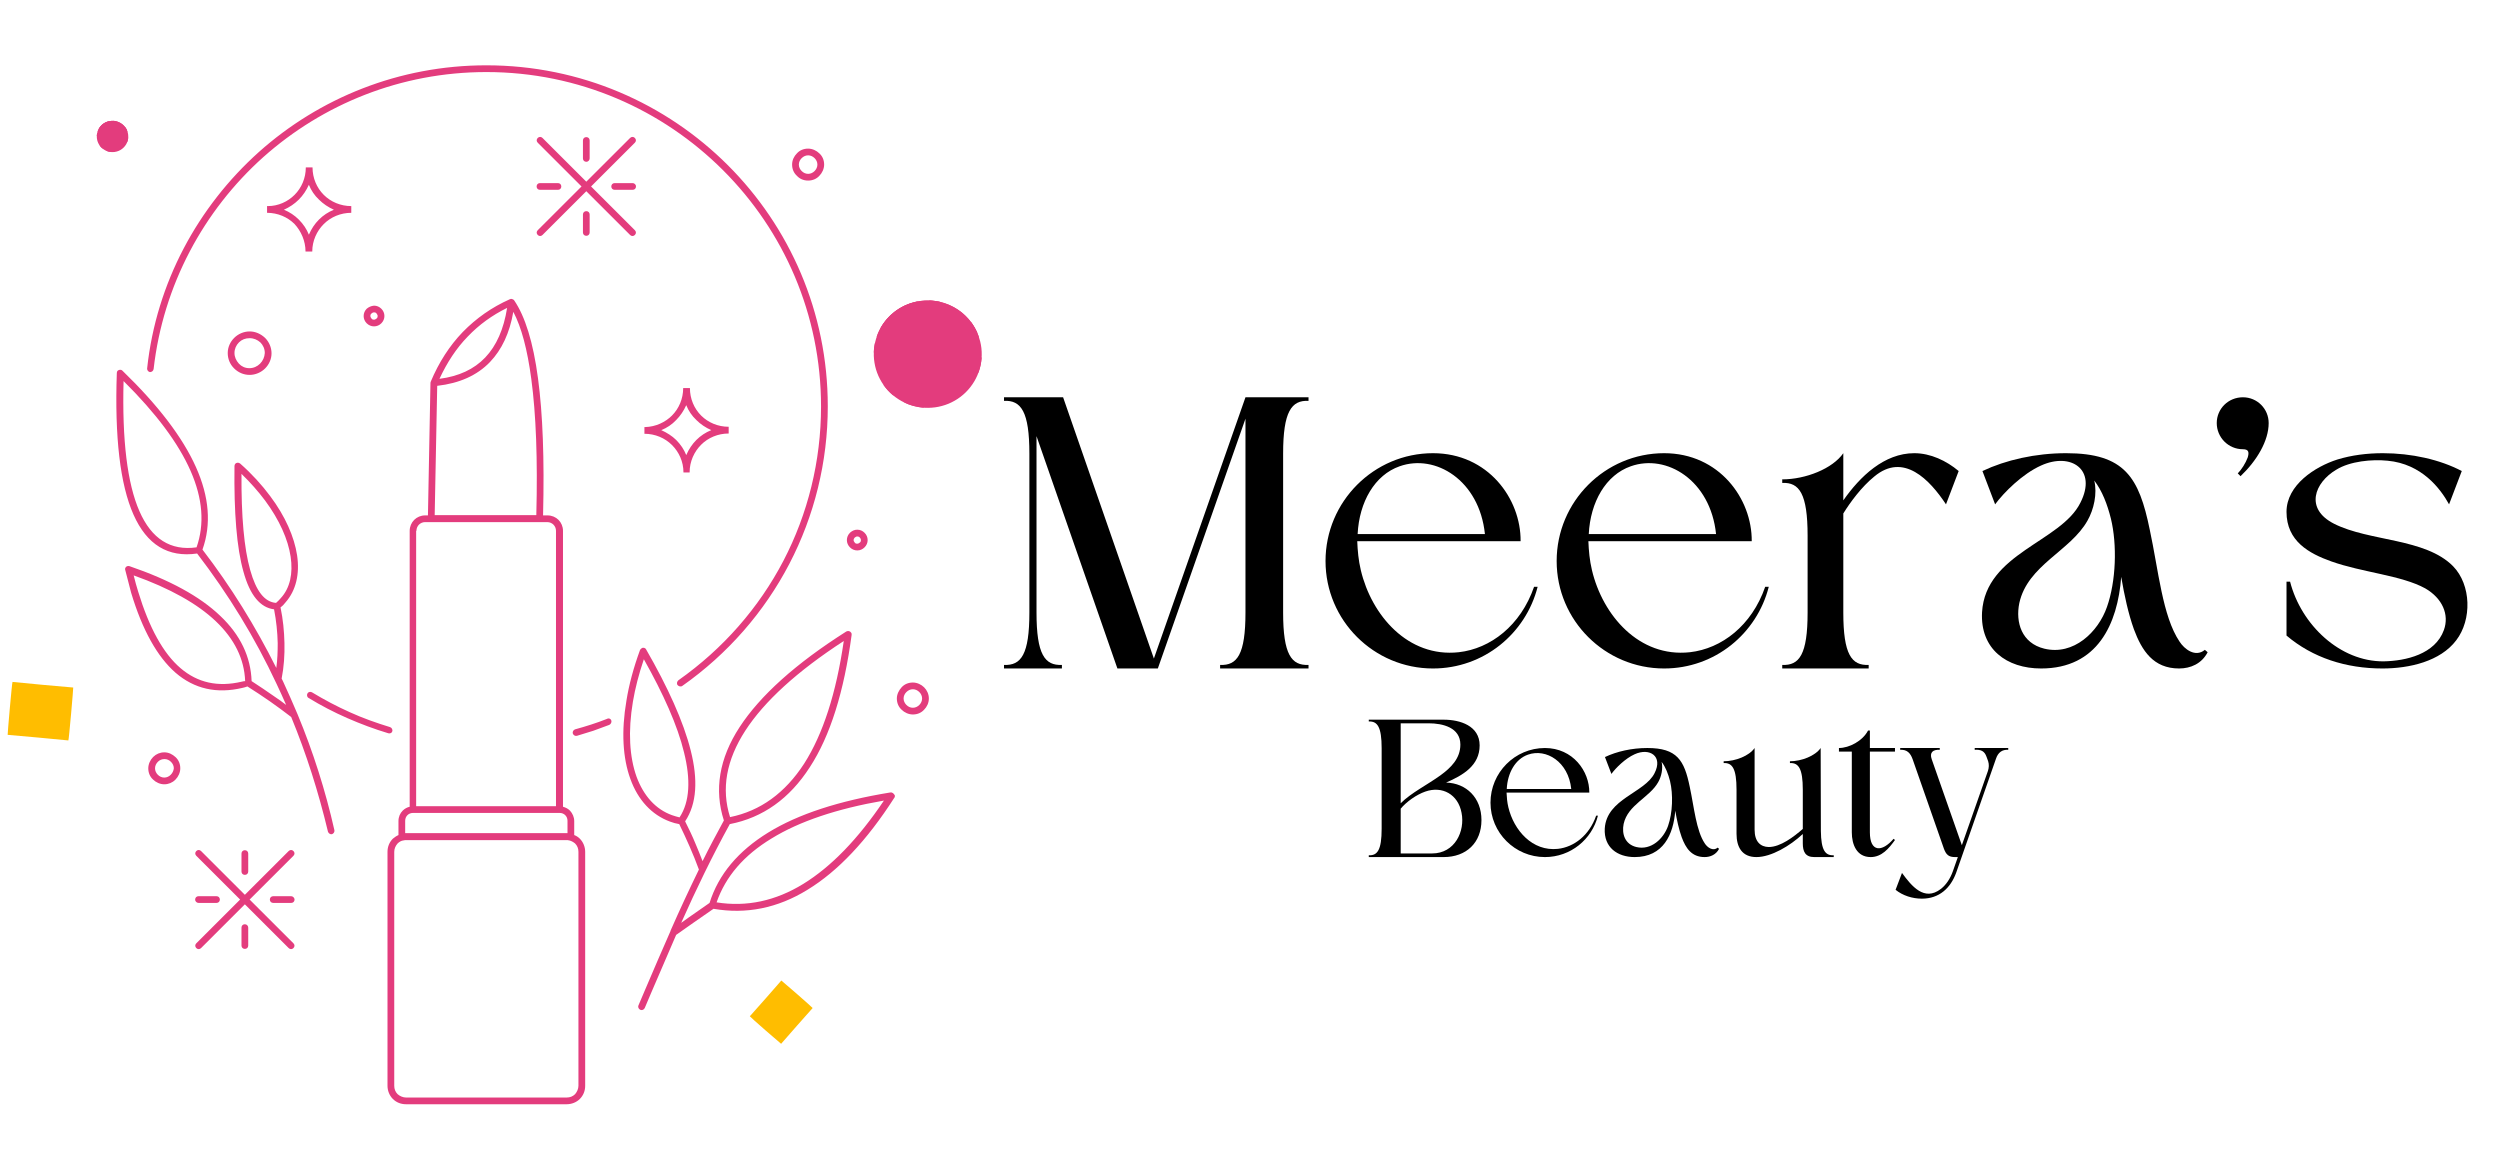 <svg xmlns="http://www.w3.org/2000/svg" xmlns:xlink="http://www.w3.org/1999/xlink" width="500" zoomAndPan="magnify" viewBox="0 0 375 176.25" height="235" preserveAspectRatio="xMidYMid meet" version="1.0"><defs><g/><clipPath id="fa7eedc490"><path d="M 17 9.676 L 139.328 9.676 L 139.328 165.762 L 17 165.762 Z M 17 9.676 " clip-rule="nonzero"/></clipPath><clipPath id="c35749cbfc"><path d="M 0.793 95.379 L 16.477 95.379 L 16.477 114.047 L 0.793 114.047 Z M 0.793 95.379 " clip-rule="nonzero"/></clipPath><clipPath id="f30f54ad40"><path d="M 8 95.379 L 16.477 95.379 L 16.477 114.047 L 8 114.047 Z M 8 95.379 " clip-rule="nonzero"/></clipPath><clipPath id="95dc713e53"><path d="M 0.793 95.379 L 16.477 95.379 L 16.477 114.047 L 0.793 114.047 Z M 0.793 95.379 " clip-rule="nonzero"/></clipPath><clipPath id="212c8fad2f"><path d="M 107 139 L 127 139 L 127 159 L 107 159 Z M 107 139 " clip-rule="nonzero"/></clipPath><clipPath id="355aacccda"><path d="M 107.418 149.809 L 114.902 139.551 L 126.367 147.91 L 118.883 158.168 Z M 107.418 149.809 " clip-rule="nonzero"/></clipPath><clipPath id="4bf7e6c1c4"><path d="M 59.418 131 L 89.344 89.969 L 157.523 139.695 L 127.598 180.727 Z M 59.418 131 " clip-rule="nonzero"/></clipPath><clipPath id="42082f010f"><path d="M 107 139 L 127 139 L 127 155 L 107 155 Z M 107 139 " clip-rule="nonzero"/></clipPath><clipPath id="5df30024ec"><path d="M 107.418 149.809 L 114.902 139.551 L 126.367 147.91 L 118.883 158.168 Z M 107.418 149.809 " clip-rule="nonzero"/></clipPath><clipPath id="8c3390ae01"><path d="M 59.418 131 L 89.344 89.969 L 157.523 139.695 L 127.598 180.727 Z M 59.418 131 " clip-rule="nonzero"/></clipPath><clipPath id="637e3d101f"><path d="M 107 139 L 127 139 L 127 157 L 107 157 Z M 107 139 " clip-rule="nonzero"/></clipPath><clipPath id="4f1419cd66"><path d="M 107.418 149.809 L 114.902 139.551 L 126.367 147.91 L 118.883 158.168 Z M 107.418 149.809 " clip-rule="nonzero"/></clipPath><clipPath id="1b9a578e0a"><path d="M 59.418 131 L 89.344 89.969 L 157.523 139.695 L 127.598 180.727 Z M 59.418 131 " clip-rule="nonzero"/></clipPath><clipPath id="ed24bb6208"><path d="M 14.25 18 L 19.477 18 L 19.477 23 L 14.25 23 Z M 14.25 18 " clip-rule="nonzero"/></clipPath><clipPath id="7aeda6430f"><path d="M 14.25 18 L 19.477 18 L 19.477 22 L 14.25 22 Z M 14.25 18 " clip-rule="nonzero"/></clipPath><clipPath id="75c9e49981"><path d="M 14.25 18 L 19.477 18 L 19.477 23 L 14.25 23 Z M 14.25 18 " clip-rule="nonzero"/></clipPath></defs><g clip-path="url(#fa7eedc490)"><path fill="#e33c7d" d="M 86.133 125.258 L 86.133 123.156 C 86.133 122.566 85.883 122.02 85.504 121.602 C 85.207 121.305 84.871 121.137 84.449 121.012 L 84.449 79.621 C 84.449 78.992 84.195 78.402 83.777 77.98 C 83.355 77.562 82.766 77.309 82.133 77.309 L 81.461 77.309 C 81.461 77.266 81.461 77.266 81.461 77.223 C 81.668 68.895 81.418 62.082 80.699 56.738 C 79.984 51.355 78.762 47.445 77.121 45.047 C 77.121 45.004 77.078 45.004 77.035 44.961 C 76.996 44.961 76.996 44.922 76.953 44.922 C 76.91 44.922 76.91 44.879 76.867 44.879 C 76.828 44.879 76.828 44.836 76.785 44.836 C 76.785 44.836 76.742 44.836 76.742 44.836 C 76.742 44.836 76.699 44.836 76.699 44.836 C 76.656 44.836 76.617 44.836 76.617 44.836 C 76.574 44.836 76.574 44.836 76.531 44.879 C 76.531 44.879 76.488 44.879 76.488 44.879 C 73.75 46.098 71.434 47.738 69.414 49.801 C 67.434 51.859 65.832 54.344 64.613 57.246 C 64.613 57.285 64.613 57.328 64.57 57.371 C 64.57 57.371 64.57 57.414 64.57 57.414 L 64.191 77.309 L 63.77 77.309 C 63.137 77.309 62.547 77.562 62.129 77.98 C 61.707 78.402 61.453 78.992 61.453 79.621 L 61.453 121.012 C 61.074 121.094 60.695 121.305 60.398 121.602 C 60.02 121.977 59.77 122.523 59.77 123.156 L 59.77 125.258 C 59.473 125.387 59.18 125.594 58.926 125.805 C 58.422 126.312 58.125 126.984 58.125 127.781 L 58.125 162.863 C 58.125 163.621 58.422 164.336 58.926 164.84 C 59.43 165.344 60.105 165.637 60.906 165.637 L 84.996 165.637 C 85.754 165.637 86.473 165.344 86.977 164.84 C 87.48 164.336 87.777 163.66 87.777 162.863 L 87.777 127.781 C 87.777 127.027 87.48 126.312 86.977 125.805 C 86.723 125.555 86.473 125.387 86.133 125.258 Z M 70.172 50.473 C 71.855 48.707 73.836 47.277 76.066 46.184 C 75.562 49.379 74.469 51.859 72.781 53.629 C 71.098 55.395 68.824 56.445 65.918 56.824 C 67.055 54.383 68.445 52.238 70.172 50.473 Z M 65.582 57.875 C 68.906 57.496 71.562 56.32 73.5 54.301 C 75.27 52.449 76.445 49.969 76.996 46.77 C 78.215 49.086 79.102 52.406 79.691 56.824 C 80.406 62.125 80.66 68.895 80.449 77.184 C 80.449 77.223 80.449 77.266 80.449 77.266 L 65.203 77.266 Z M 62.465 79.621 C 62.465 79.242 62.633 78.906 62.844 78.695 C 63.098 78.445 63.434 78.316 63.77 78.316 L 82.09 78.316 C 82.469 78.316 82.809 78.484 83.016 78.695 C 83.27 78.949 83.398 79.285 83.398 79.621 L 83.398 120.926 L 62.422 120.926 L 62.422 79.621 Z M 60.777 123.113 C 60.777 122.777 60.906 122.484 61.117 122.273 C 61.328 122.062 61.621 121.938 61.957 121.938 L 83.945 121.938 C 84.281 121.938 84.574 122.062 84.785 122.273 C 84.996 122.484 85.125 122.777 85.125 123.113 L 85.125 124.965 L 60.777 124.965 Z M 86.766 162.863 C 86.766 163.324 86.555 163.789 86.262 164.125 C 85.922 164.461 85.504 164.629 84.996 164.629 L 60.906 164.629 C 60.441 164.629 59.98 164.418 59.641 164.125 C 59.305 163.789 59.137 163.367 59.137 162.863 L 59.137 127.781 C 59.137 127.277 59.348 126.855 59.641 126.52 C 59.895 126.27 60.191 126.102 60.527 126.059 C 60.527 126.059 60.57 126.059 60.57 126.059 C 60.695 126.016 60.777 126.016 60.906 126.016 L 84.996 126.016 C 85.125 126.016 85.207 126.016 85.336 126.059 C 85.336 126.059 85.375 126.059 85.375 126.059 C 85.715 126.141 86.008 126.312 86.262 126.52 C 86.598 126.855 86.766 127.277 86.766 127.781 Z M 133.559 118.867 C 125.852 120.129 119.746 122.105 115.238 124.879 C 110.73 127.656 107.781 131.148 106.434 135.438 L 103.359 137.582 L 102.18 138.426 C 104.414 133.418 106.812 128.457 109.469 123.617 C 114.438 122.652 118.438 119.789 121.473 115.078 C 124.547 110.367 126.609 103.723 127.746 95.227 C 127.746 95.102 127.746 94.973 127.664 94.891 C 127.492 94.637 127.199 94.598 126.945 94.723 C 119.324 99.559 114.016 104.355 110.941 109.066 C 107.867 113.777 107.109 118.488 108.582 123.07 C 107.488 125.09 106.395 127.109 105.383 129.172 C 105.047 128.289 104.707 127.445 104.328 126.562 C 103.867 125.426 103.316 124.293 102.77 123.199 C 104.539 120.547 104.707 116.93 103.613 112.598 C 102.52 108.223 100.16 103.051 96.918 97.414 C 96.789 97.16 96.453 97.078 96.242 97.246 C 96.117 97.328 96.031 97.414 95.988 97.539 C 95.02 100.191 94.348 102.715 93.969 105.07 C 93.168 109.738 93.422 113.734 94.559 116.848 C 95.695 120 97.758 122.23 100.496 123.238 C 100.961 123.41 101.383 123.535 101.887 123.617 C 102.434 124.711 102.938 125.848 103.445 126.984 C 103.949 128.121 104.414 129.297 104.836 130.434 C 103.359 133.461 101.93 136.531 100.582 139.602 C 100.582 139.602 100.582 139.602 100.582 139.645 C 99.273 142.629 97.969 145.617 96.707 148.602 L 95.777 150.789 C 95.652 151.043 95.777 151.336 96.031 151.465 C 96.285 151.59 96.578 151.465 96.707 151.211 L 97.633 149.023 C 98.895 146.078 100.16 143.137 101.422 140.234 L 103.992 138.426 L 107.023 136.32 C 111.91 137.164 116.629 136.238 121.133 133.461 C 125.684 130.684 130.02 126.102 134.148 119.664 C 134.234 119.582 134.234 119.453 134.234 119.328 C 134.062 118.992 133.812 118.824 133.559 118.867 Z M 100.793 122.273 C 98.348 121.391 96.539 119.371 95.484 116.512 C 94.43 113.566 94.18 109.738 94.938 105.238 C 95.273 103.262 95.82 101.117 96.578 98.887 C 99.484 104.059 101.633 108.812 102.602 112.852 C 103.613 116.891 103.488 120.254 101.93 122.609 C 101.551 122.523 101.172 122.398 100.793 122.273 Z M 111.785 109.613 C 114.648 105.195 119.574 100.695 126.566 96.152 C 125.43 103.977 123.449 110.117 120.629 114.535 C 117.766 118.949 114.059 121.641 109.508 122.566 C 108.16 118.32 108.961 113.988 111.785 109.613 Z M 120.504 132.578 C 116.332 135.145 111.996 136.07 107.488 135.355 C 108.836 131.484 111.574 128.289 115.742 125.766 C 119.914 123.199 125.555 121.305 132.59 120.086 C 128.715 125.848 124.672 130.012 120.504 132.578 Z M 44.648 107.172 C 44.648 107.129 44.648 107.129 44.648 107.172 C 43.934 105.488 43.215 103.848 42.457 102.211 C 42.375 102.082 42.332 101.914 42.246 101.789 C 42.586 100.062 42.711 98.254 42.668 96.445 C 42.625 94.68 42.457 92.914 42.078 91.105 C 42.375 90.895 42.625 90.641 42.836 90.348 C 44.395 88.582 44.984 86.098 44.562 83.281 C 44.145 80.547 42.797 77.434 40.52 74.406 C 39.301 72.766 37.781 71.082 36.016 69.527 C 35.805 69.359 35.465 69.359 35.297 69.57 C 35.215 69.652 35.172 69.777 35.172 69.906 C 35.086 76.93 35.508 82.188 36.52 85.762 C 37.488 89.297 39.047 91.148 41.109 91.398 C 41.445 93.125 41.617 94.805 41.656 96.488 C 41.656 97.75 41.617 98.969 41.445 100.191 C 38.332 93.965 34.668 88.035 30.371 82.441 C 33.066 74.867 29.066 65.953 18.367 55.605 C 18.156 55.395 17.859 55.438 17.652 55.605 C 17.566 55.688 17.523 55.816 17.523 55.941 C 16.852 75.246 20.852 84.289 29.57 83.027 C 34.246 89.129 38.246 95.648 41.488 102.586 C 41.996 103.641 42.457 104.691 42.922 105.742 C 42.332 105.281 41.742 104.859 41.109 104.438 C 40.016 103.68 38.922 102.926 37.742 102.168 C 37.613 98.508 36.055 95.227 33.023 92.367 C 29.992 89.465 25.441 86.984 19.418 84.922 C 19.168 84.836 18.871 84.965 18.789 85.215 C 18.746 85.301 18.746 85.426 18.789 85.512 C 19.082 86.688 19.379 87.824 19.672 88.918 C 21.355 94.512 23.59 98.508 26.328 100.906 C 29.148 103.344 32.52 104.102 36.395 103.176 C 36.645 103.133 36.855 103.051 37.109 102.965 C 38.246 103.68 39.383 104.438 40.477 105.195 C 41.574 105.953 42.625 106.75 43.68 107.551 C 45.953 113.062 47.766 118.781 49.195 124.754 C 49.281 125.008 49.535 125.176 49.785 125.133 C 50.039 125.047 50.207 124.797 50.164 124.543 C 48.816 118.57 46.965 112.766 44.648 107.172 Z M 41.406 90.434 C 39.68 90.305 38.414 88.664 37.531 85.512 C 36.605 82.23 36.184 77.434 36.223 71.082 C 37.574 72.387 38.75 73.734 39.762 75.078 C 41.91 77.98 43.215 80.926 43.594 83.492 C 43.973 86.016 43.512 88.203 42.121 89.715 C 41.91 89.969 41.656 90.223 41.406 90.434 Z M 18.535 57.16 C 28.305 66.836 31.93 75.121 29.484 82.102 C 21.695 83.195 18.07 74.867 18.535 57.16 Z M 36.266 102.25 C 32.688 103.094 29.652 102.418 27.086 100.23 C 24.473 98.004 22.367 94.133 20.727 88.75 C 20.473 87.949 20.262 87.152 20.051 86.309 C 25.484 88.246 29.613 90.559 32.391 93.207 C 35.172 95.859 36.645 98.844 36.773 102.168 C 36.605 102.168 36.434 102.211 36.266 102.25 Z M 94.516 35.246 L 87.945 28.684 L 81.375 35.246 C 81.164 35.457 80.871 35.457 80.66 35.246 C 80.449 35.035 80.449 34.742 80.66 34.531 L 87.23 27.969 L 80.66 21.406 C 80.449 21.199 80.449 20.902 80.66 20.691 C 80.871 20.484 81.164 20.484 81.375 20.691 L 87.945 27.254 L 94.516 20.691 C 94.727 20.484 95.02 20.484 95.23 20.691 C 95.441 20.902 95.441 21.199 95.23 21.406 L 88.66 27.969 L 95.23 34.531 C 95.441 34.742 95.441 35.035 95.23 35.246 C 95.02 35.457 94.727 35.457 94.516 35.246 Z M 87.945 24.27 C 87.652 24.27 87.441 24.059 87.441 23.762 L 87.441 21.07 C 87.441 20.777 87.652 20.566 87.945 20.566 C 88.238 20.566 88.449 20.777 88.449 21.07 L 88.449 23.762 C 88.449 24.016 88.238 24.27 87.945 24.27 Z M 87.945 31.672 C 88.238 31.672 88.449 31.883 88.449 32.176 L 88.449 34.867 C 88.449 35.164 88.238 35.371 87.945 35.371 C 87.652 35.371 87.441 35.164 87.441 34.867 L 87.441 32.176 C 87.441 31.883 87.652 31.672 87.945 31.672 Z M 95.398 27.969 C 95.398 28.266 95.191 28.473 94.895 28.473 L 92.199 28.473 C 91.906 28.473 91.695 28.266 91.695 27.969 C 91.695 27.676 91.906 27.465 92.199 27.465 L 94.895 27.465 C 95.148 27.465 95.398 27.676 95.398 27.969 Z M 80.996 28.473 C 80.699 28.473 80.492 28.266 80.492 27.969 C 80.492 27.676 80.699 27.465 80.996 27.465 L 83.691 27.465 C 83.984 27.465 84.195 27.676 84.195 27.969 C 84.195 28.266 83.984 28.473 83.691 28.473 Z M 44.016 141.496 C 44.227 141.707 44.227 142 44.016 142.211 C 43.805 142.422 43.512 142.422 43.301 142.211 L 36.73 135.648 L 30.16 142.211 C 29.949 142.422 29.652 142.422 29.445 142.211 C 29.234 142 29.234 141.707 29.445 141.496 L 36.016 134.934 L 29.445 128.371 C 29.234 128.16 29.234 127.867 29.445 127.656 C 29.652 127.445 29.949 127.445 30.16 127.656 L 36.73 134.219 L 43.301 127.656 C 43.512 127.445 43.805 127.445 44.016 127.656 C 44.227 127.867 44.227 128.16 44.016 128.371 L 37.445 134.934 Z M 36.73 131.23 C 36.434 131.23 36.223 131.023 36.223 130.727 L 36.223 128.035 C 36.223 127.742 36.434 127.531 36.73 127.531 C 37.023 127.531 37.234 127.742 37.234 128.035 L 37.234 130.727 C 37.234 131.023 37.023 131.23 36.73 131.23 Z M 37.234 139.141 L 37.234 141.832 C 37.234 142.125 37.023 142.336 36.73 142.336 C 36.434 142.336 36.223 142.125 36.223 141.832 L 36.223 139.141 C 36.223 138.844 36.434 138.637 36.73 138.637 C 37.023 138.637 37.234 138.887 37.234 139.141 Z M 44.184 134.934 C 44.184 135.227 43.973 135.438 43.68 135.438 L 40.984 135.438 C 40.688 135.438 40.477 135.227 40.477 134.934 C 40.477 134.641 40.688 134.43 40.984 134.43 L 43.68 134.43 C 43.934 134.43 44.184 134.68 44.184 134.934 Z M 29.273 134.934 C 29.273 134.641 29.484 134.43 29.781 134.43 L 32.477 134.43 C 32.77 134.43 32.98 134.641 32.98 134.934 C 32.98 135.227 32.77 135.438 32.477 135.438 L 29.781 135.438 C 29.527 135.438 29.273 135.227 29.273 134.934 Z M 128.59 82.566 C 129.012 82.566 129.391 82.398 129.684 82.102 C 129.98 81.809 130.148 81.43 130.148 81.012 C 130.148 80.59 129.98 80.211 129.684 79.918 C 129.391 79.621 129.012 79.453 128.59 79.453 C 128.168 79.453 127.832 79.621 127.535 79.875 L 127.492 79.918 C 127.199 80.211 127.031 80.59 127.031 81.012 C 127.031 81.43 127.199 81.809 127.492 82.102 C 127.789 82.398 128.168 82.566 128.59 82.566 Z M 128.211 80.633 C 128.336 80.547 128.461 80.465 128.59 80.465 C 128.715 80.465 128.883 80.504 128.969 80.633 C 129.051 80.715 129.137 80.84 129.137 81.012 C 129.137 81.18 129.094 81.305 128.969 81.387 C 128.84 81.473 128.758 81.555 128.59 81.555 C 128.422 81.555 128.293 81.516 128.211 81.387 C 128.125 81.262 128.043 81.18 128.043 81.012 C 128.043 80.84 128.125 80.758 128.211 80.633 Z M 55.008 46.309 C 54.715 46.602 54.547 46.98 54.547 47.402 C 54.547 47.824 54.715 48.203 55.008 48.496 C 55.305 48.789 55.684 48.957 56.105 48.957 C 56.523 48.957 56.906 48.789 57.199 48.496 C 57.492 48.203 57.664 47.824 57.664 47.402 C 57.664 46.98 57.492 46.602 57.199 46.309 C 56.906 46.016 56.523 45.848 56.105 45.848 C 55.684 45.887 55.305 46.055 55.008 46.309 Z M 56.652 47.402 C 56.652 47.527 56.609 47.695 56.484 47.781 C 56.355 47.863 56.273 47.949 56.105 47.949 C 55.938 47.949 55.809 47.906 55.727 47.781 C 55.641 47.656 55.559 47.57 55.559 47.402 C 55.559 47.234 55.598 47.109 55.727 47.023 C 55.809 46.941 55.938 46.855 56.105 46.855 C 56.273 46.855 56.398 46.898 56.484 47.023 C 56.566 47.148 56.652 47.277 56.652 47.402 Z M 37.445 49.715 C 36.562 49.715 35.719 50.094 35.129 50.684 C 34.539 51.273 34.16 52.07 34.16 52.953 C 34.16 53.836 34.496 54.637 35.086 55.227 L 35.129 55.27 C 35.719 55.855 36.52 56.234 37.445 56.234 C 38.332 56.234 39.172 55.855 39.762 55.27 C 40.352 54.68 40.73 53.879 40.73 52.996 C 40.73 52.113 40.352 51.273 39.762 50.684 C 39.129 50.094 38.332 49.715 37.445 49.715 Z M 39.004 54.555 C 38.582 54.973 38.035 55.227 37.402 55.227 C 36.773 55.227 36.223 54.973 35.844 54.555 L 35.805 54.512 C 35.426 54.09 35.172 53.543 35.172 52.953 C 35.172 52.324 35.426 51.777 35.844 51.355 C 36.266 50.934 36.812 50.727 37.445 50.727 C 38.078 50.727 38.625 50.977 39.047 51.355 C 39.469 51.777 39.719 52.324 39.719 52.953 C 39.68 53.586 39.426 54.133 39.004 54.555 Z M 103.445 70.832 C 103.445 69.234 104.117 67.762 105.172 66.707 C 106.223 65.656 107.699 65.027 109.301 65.027 L 109.301 64.016 C 107.699 64.016 106.223 63.387 105.172 62.336 C 104.117 61.281 103.488 59.809 103.488 58.211 L 102.477 58.211 C 102.477 59.809 101.844 61.281 100.793 62.336 C 99.781 63.344 98.348 64.016 96.789 64.059 L 96.664 64.059 L 96.664 65.066 C 98.266 65.066 99.738 65.699 100.793 66.75 C 101.844 67.801 102.52 69.234 102.52 70.871 L 103.445 70.871 Z M 99.191 64.52 C 100.031 64.184 100.793 63.68 101.422 63.008 C 102.055 62.375 102.559 61.621 102.938 60.777 C 103.277 61.621 103.781 62.375 104.457 63.008 C 105.086 63.637 105.844 64.145 106.688 64.52 C 105.844 64.859 105.086 65.363 104.457 65.992 C 103.824 66.625 103.316 67.383 102.938 68.266 C 102.602 67.422 102.098 66.668 101.422 65.992 C 100.832 65.406 100.031 64.898 99.191 64.52 Z M 45.828 37.727 L 46.84 37.727 C 46.84 36.129 47.512 34.656 48.566 33.605 C 49.617 32.555 51.094 31.922 52.691 31.922 L 52.691 30.914 C 51.094 30.914 49.617 30.281 48.566 29.23 C 47.512 28.18 46.879 26.707 46.879 25.109 L 45.871 25.109 C 45.871 26.707 45.238 28.18 44.184 29.23 C 43.176 30.242 41.742 30.914 40.184 30.914 L 40.059 30.914 L 40.059 31.922 C 41.656 31.922 43.133 32.555 44.184 33.605 C 45.152 34.656 45.828 36.129 45.828 37.727 Z M 44.816 29.945 C 45.449 29.316 45.953 28.559 46.332 27.719 C 46.668 28.559 47.176 29.316 47.848 29.945 C 48.48 30.578 49.238 31.082 50.082 31.461 C 49.238 31.797 48.48 32.301 47.848 32.934 C 47.219 33.562 46.711 34.32 46.332 35.203 C 45.996 34.363 45.492 33.605 44.816 32.934 C 44.184 32.301 43.426 31.797 42.586 31.461 C 43.426 31.082 44.184 30.578 44.816 29.945 Z M 138.613 103.094 C 138.191 102.672 137.559 102.379 136.93 102.379 C 136.254 102.379 135.664 102.629 135.242 103.094 C 134.824 103.555 134.527 104.145 134.527 104.773 C 134.527 105.449 134.781 106.035 135.242 106.457 C 135.664 106.879 136.297 107.172 136.93 107.172 C 137.602 107.172 138.191 106.922 138.613 106.457 C 139.035 106.035 139.328 105.449 139.328 104.773 C 139.328 104.102 139.035 103.512 138.613 103.094 Z M 137.898 105.742 C 137.645 105.996 137.309 106.164 136.93 106.164 C 136.551 106.164 136.211 105.996 135.961 105.742 C 135.707 105.488 135.539 105.152 135.539 104.773 C 135.539 104.395 135.707 104.059 135.961 103.809 C 136.211 103.555 136.551 103.387 136.93 103.387 C 137.309 103.387 137.645 103.555 137.898 103.809 C 138.148 104.059 138.316 104.395 138.316 104.773 C 138.316 105.152 138.148 105.488 137.898 105.742 Z M 24.641 112.852 C 24.012 112.852 23.422 113.102 23 113.523 L 22.957 113.566 C 22.535 113.988 22.242 114.617 22.242 115.25 C 22.242 115.922 22.492 116.512 22.957 116.93 C 23.379 117.352 24.012 117.645 24.641 117.645 C 25.273 117.645 25.863 117.395 26.285 116.973 L 26.328 116.93 C 26.746 116.512 27.043 115.879 27.043 115.25 C 27.043 114.574 26.789 113.988 26.328 113.566 C 25.863 113.145 25.316 112.852 24.641 112.852 Z M 25.609 116.215 C 25.359 116.469 25.02 116.637 24.641 116.637 C 24.262 116.637 23.926 116.469 23.672 116.215 C 23.422 115.965 23.254 115.625 23.254 115.25 C 23.254 114.871 23.422 114.535 23.672 114.281 L 23.715 114.238 C 23.969 113.988 24.305 113.859 24.684 113.859 C 25.062 113.859 25.398 114.027 25.652 114.281 C 25.906 114.535 26.074 114.871 26.074 115.25 C 26.031 115.625 25.863 115.965 25.609 116.215 Z M 121.219 27.086 C 121.891 27.086 122.48 26.832 122.902 26.371 C 123.324 25.949 123.621 25.32 123.621 24.688 C 123.621 24.016 123.367 23.426 122.902 23.008 C 122.48 22.586 121.852 22.293 121.219 22.293 C 120.543 22.293 119.953 22.543 119.535 23.008 C 119.113 23.426 118.816 24.016 118.816 24.688 C 118.816 25.363 119.07 25.949 119.535 26.371 C 119.953 26.832 120.543 27.086 121.219 27.086 Z M 120.25 23.723 C 120.504 23.469 120.84 23.301 121.219 23.301 C 121.598 23.301 121.934 23.469 122.188 23.723 C 122.441 23.973 122.609 24.309 122.609 24.688 C 122.609 25.066 122.441 25.402 122.188 25.656 C 121.934 25.91 121.598 26.078 121.219 26.078 C 120.84 26.078 120.504 25.91 120.25 25.656 C 119.996 25.402 119.828 25.066 119.828 24.688 C 119.828 24.309 119.996 23.973 120.25 23.723 Z M 91.695 108.055 C 91.777 108.309 91.652 108.602 91.398 108.73 C 90.598 109.023 89.797 109.316 89 109.613 C 88.199 109.863 87.398 110.117 86.555 110.367 C 86.301 110.453 86.008 110.285 85.922 110.031 C 85.84 109.781 86.008 109.484 86.262 109.402 C 87.062 109.191 87.859 108.938 88.66 108.688 C 89.461 108.434 90.262 108.141 91.02 107.844 C 91.316 107.676 91.609 107.805 91.695 108.055 Z M 58.254 109.992 C 56.145 109.359 54.125 108.602 52.102 107.719 C 50.082 106.836 48.145 105.828 46.289 104.691 C 46.039 104.566 45.996 104.227 46.121 104.02 C 46.25 103.766 46.586 103.723 46.797 103.848 C 48.605 104.941 50.504 105.953 52.48 106.836 C 54.418 107.719 56.441 108.434 58.504 109.066 C 58.758 109.148 58.926 109.445 58.844 109.695 C 58.801 109.906 58.547 110.074 58.254 109.992 Z M 22.074 55.227 C 23.461 42.398 29.695 30.996 38.836 22.797 C 47.891 14.719 59.852 9.797 72.953 9.797 C 87.102 9.797 99.906 15.52 109.172 24.773 C 118.438 34.027 124.168 46.812 124.168 60.945 C 124.168 69.316 122.145 77.391 118.398 84.586 C 114.648 91.777 109.172 98.086 102.352 102.883 C 102.141 103.051 101.801 102.965 101.633 102.758 C 101.465 102.547 101.551 102.211 101.762 102.039 C 108.457 97.328 113.848 91.148 117.512 84.121 C 121.176 77.098 123.156 69.148 123.156 60.988 C 123.156 47.148 117.555 34.617 108.457 25.531 C 99.359 16.445 86.852 10.809 72.953 10.809 C 60.105 10.809 48.398 15.645 39.508 23.555 C 30.539 31.586 24.473 42.777 23.043 55.352 C 23 55.645 22.746 55.816 22.492 55.816 C 22.242 55.773 22.031 55.52 22.074 55.227 Z M 22.074 55.227 " fill-opacity="1" fill-rule="nonzero"/></g><g clip-path="url(#c35749cbfc)"><path fill="#ffbd00" d="M -1.223 60.25 C -1.871 60.25 -2.371 60.785 -2.371 61.395 C -2.371 62.004 -1.836 62.539 -1.223 62.539 C -0.57 62.539 -0.074 62.004 -0.074 61.395 C -0.074 60.785 -0.57 60.25 -1.223 60.25 Z M -11.438 101.719 L -11.551 100.84 L -11.668 101.719 C -11.742 102.445 -12.316 103.016 -13.043 103.094 L -13.926 103.207 L -13.043 103.32 C -12.316 103.398 -11.742 103.969 -11.668 104.695 L -11.551 105.57 L -11.438 104.695 C -11.359 103.969 -10.785 103.398 -10.059 103.32 L -9.18 103.207 L -10.059 103.094 C -10.785 103.016 -11.359 102.445 -11.438 101.719 Z M 42.051 81.309 L 42.164 82.188 L 42.277 81.309 C 42.355 80.586 42.93 80.012 43.656 79.934 L 44.535 79.82 L 43.656 79.707 C 42.93 79.629 42.355 79.059 42.277 78.332 L 42.164 77.457 L 42.051 78.332 C 41.973 79.059 41.398 79.629 40.672 79.707 L 39.793 79.82 L 40.672 79.934 C 41.398 80.012 41.973 80.586 42.051 81.309 Z M 17.219 65.25 L 17.027 63.492 L 16.836 65.25 C 16.684 66.699 15.535 67.844 14.043 68.031 L 12.285 68.223 L 14.043 68.414 C 15.496 68.566 16.645 69.711 16.836 71.199 L 17.027 72.953 L 17.219 71.199 C 17.371 69.75 18.52 68.605 20.012 68.414 L 21.773 68.223 L 20.012 68.031 C 18.52 67.879 17.371 66.734 17.219 65.25 Z M 28.43 119.496 C 25.867 119.496 23.801 121.555 23.801 124.113 C 23.801 126.668 25.867 128.727 28.43 128.727 C 30.992 128.727 33.059 126.668 33.059 124.113 C 33.059 121.555 30.992 119.496 28.43 119.496 Z M 45.035 98.207 C 43.578 98.055 42.434 96.91 42.242 95.426 L 42.051 93.668 L 41.859 95.426 C 41.703 96.875 40.559 98.02 39.066 98.207 L 37.305 98.398 L 39.066 98.59 C 40.52 98.742 41.668 99.887 41.859 101.375 L 42.051 103.129 L 42.242 101.375 C 42.395 99.926 43.543 98.781 45.035 98.59 L 46.793 98.398 Z M 45.035 98.207 " fill-opacity="1" fill-rule="nonzero"/><path fill="#ffbd00" d="M 43.352 113.926 C 42.699 113.926 42.203 114.461 42.203 115.07 C 42.203 115.719 42.738 116.215 43.352 116.215 C 43.961 116.215 44.496 115.68 44.496 115.07 C 44.496 114.461 44 113.926 43.352 113.926 Z M 21.465 86.992 C 20.164 86.992 19.094 88.062 19.094 89.359 C 19.094 90.656 20.164 91.723 21.465 91.723 C 22.766 91.723 23.836 90.656 23.836 89.359 C 23.836 88.062 22.766 86.992 21.465 86.992 Z M -9.258 73.754 C -12.93 73.754 -15.914 76.73 -15.914 80.395 C -15.914 84.055 -12.93 87.031 -9.258 87.031 C -5.582 87.031 -2.598 84.055 -2.598 80.395 C -2.598 76.73 -5.582 73.754 -9.258 73.754 Z M 35.391 48.578 C 34.742 48.578 34.246 49.109 34.246 49.723 C 34.246 50.332 34.781 50.867 35.391 50.867 C 36.043 50.867 36.539 50.332 36.539 49.723 C 36.539 49.109 36.004 48.578 35.391 48.578 Z M 35.391 48.578 " fill-opacity="1" fill-rule="nonzero"/></g><g clip-path="url(#f30f54ad40)"><path fill="#ffbd00" d="M 9.684 81.004 C 9.031 81.004 8.535 81.539 8.535 82.148 C 8.535 82.797 9.07 83.293 9.684 83.293 C 10.293 83.293 10.828 82.758 10.828 82.148 C 10.828 81.539 10.293 81.004 9.684 81.004 Z M 15.84 126.438 C 15.191 126.438 14.695 126.973 14.695 127.582 C 14.695 128.23 15.23 128.727 15.84 128.727 C 16.453 128.727 16.988 128.195 16.988 127.582 C 17.027 126.934 16.492 126.438 15.84 126.438 Z M 29.539 76.312 C 28.887 76.312 28.391 76.844 28.391 77.457 C 28.391 78.105 28.926 78.602 29.539 78.602 C 30.152 78.602 30.688 78.066 30.688 77.457 C 30.688 76.809 30.152 76.312 29.539 76.312 Z M 28.391 107.938 C 27.738 107.938 27.242 108.473 27.242 109.082 C 27.242 109.73 27.777 110.227 28.391 110.227 C 29.004 110.227 29.539 109.691 29.539 109.082 C 29.539 108.434 29.004 107.938 28.391 107.938 Z M 28.391 107.938 " fill-opacity="1" fill-rule="nonzero"/></g><g clip-path="url(#95dc713e53)"><path fill="#ffbd00" d="M 10.18 35.988 L 9.684 31.562 L 9.184 35.988 C 8.766 39.727 5.816 42.664 2.105 43.047 L -2.332 43.543 L 2.105 44.039 C 5.855 44.457 8.801 47.395 9.184 51.094 L 9.684 55.52 L 10.18 51.094 C 10.602 47.355 13.547 44.418 17.258 44.039 L 21.695 43.543 L 17.258 43.047 C 13.547 42.664 10.602 39.727 10.18 35.988 Z M 1.879 102.289 C 1.801 102.289 1.113 110.227 1.148 110.227 C 4.172 110.492 7.234 110.762 10.254 111.066 C 10.332 111.066 11.02 103.129 10.984 103.129 C 7.922 102.863 4.898 102.598 1.879 102.289 Z M 46.523 58 C 42.777 58.879 39.066 59.793 35.316 60.672 C 35.238 60.672 37.609 70.438 37.648 70.438 C 41.398 69.559 45.109 68.645 48.859 67.766 C 48.973 67.727 46.602 57.961 46.523 58 Z M 35.391 136.816 C 34.742 136.816 34.246 137.352 34.246 137.961 C 34.246 138.609 34.781 139.105 35.391 139.105 C 36.043 139.105 36.539 138.57 36.539 137.961 C 36.539 137.312 36.004 136.816 35.391 136.816 Z M 35.391 136.816 " fill-opacity="1" fill-rule="nonzero"/></g><g clip-path="url(#212c8fad2f)"><g clip-path="url(#355aacccda)"><g clip-path="url(#4bf7e6c1c4)"><path fill="#ffbd00" d="M 84.391 134.957 C 84.094 135.367 84.203 135.93 84.59 136.211 C 84.977 136.496 85.562 136.402 85.844 136.016 C 86.145 135.605 86.035 135.047 85.645 134.762 C 85.258 134.48 84.691 134.547 84.391 134.957 Z M 105.98 160.582 L 105.371 160.25 L 105.871 160.73 C 106.297 161.113 106.395 161.738 106.109 162.234 L 105.777 162.844 L 106.254 162.34 C 106.637 161.914 107.266 161.816 107.758 162.105 L 108.367 162.438 L 107.867 161.961 C 107.441 161.578 107.344 160.949 107.629 160.457 L 107.961 159.848 L 107.484 160.348 C 107.102 160.773 106.473 160.871 105.98 160.582 Z M 117.672 117.371 L 118.281 117.707 L 117.777 117.227 C 117.352 116.844 117.254 116.219 117.539 115.723 L 117.875 115.113 L 117.395 115.617 C 117.012 116.039 116.387 116.137 115.891 115.852 L 115.281 115.52 L 115.785 115.996 C 116.211 116.379 116.309 117.008 116.02 117.5 L 115.688 118.109 L 116.168 117.605 C 116.551 117.184 117.176 117.086 117.672 117.371 Z M 96.055 125.625 L 94.852 124.934 L 95.879 125.867 C 96.727 126.633 96.922 127.887 96.355 128.918 L 95.668 130.117 L 96.598 129.094 C 97.363 128.246 98.617 128.051 99.652 128.617 L 100.852 129.309 L 99.828 128.375 C 98.977 127.609 98.781 126.355 99.348 125.324 L 100.035 124.125 L 99.105 125.148 C 98.32 126.02 97.066 126.215 96.055 125.625 Z M 135.609 143.633 C 134.43 145.25 134.785 147.508 136.406 148.688 C 138.023 149.871 140.281 149.52 141.465 147.898 C 142.645 146.281 142.289 144.023 140.668 142.844 C 139.047 141.66 136.789 142.012 135.609 143.633 Z M 129.762 123.305 C 128.996 124.148 127.738 124.348 126.707 123.777 L 125.508 123.09 L 126.531 124.02 C 127.383 124.789 127.578 126.043 127.012 127.07 L 126.324 128.27 L 127.254 127.246 C 128.02 126.402 129.273 126.203 130.305 126.773 L 131.508 127.461 L 130.48 126.531 C 129.633 125.762 129.438 124.508 130.004 123.48 L 130.691 122.281 Z M 129.762 123.305 " fill-opacity="1" fill-rule="nonzero"/></g></g></g><g clip-path="url(#42082f010f)"><g clip-path="url(#5df30024ec)"><g clip-path="url(#8c3390ae01)"><path fill="#ffbd00" d="M 138.949 131.633 C 138.652 132.043 138.762 132.605 139.148 132.887 C 139.559 133.188 140.121 133.078 140.402 132.691 C 140.684 132.305 140.59 131.719 140.203 131.438 C 139.816 131.156 139.25 131.223 138.949 131.633 Z M 111.797 133 C 111.195 133.82 111.379 134.988 112.203 135.59 C 113.023 136.191 114.195 136.008 114.797 135.188 C 115.395 134.363 115.211 133.195 114.387 132.594 C 113.566 131.996 112.395 132.176 111.797 133 Z M 89.254 146.277 C 87.562 148.594 88.074 151.855 90.398 153.551 C 92.719 155.242 95.98 154.734 97.672 152.414 C 99.363 150.098 98.852 146.836 96.527 145.141 C 94.207 143.449 90.945 143.957 89.254 146.277 Z M 93.852 106.441 C 93.555 106.852 93.664 107.414 94.051 107.695 C 94.438 107.977 95.023 107.887 95.305 107.5 C 95.605 107.09 95.496 106.527 95.109 106.246 C 94.719 105.961 94.137 106.055 93.852 106.441 Z M 93.852 106.441 " fill-opacity="1" fill-rule="nonzero"/></g></g></g><g clip-path="url(#637e3d101f)"><g clip-path="url(#4f1419cd66)"><g clip-path="url(#1b9a578e0a)"><path fill="#ffbd00" d="M 102.57 137.668 C 102.273 138.082 102.383 138.641 102.77 138.922 C 103.18 139.223 103.742 139.113 104.023 138.727 C 104.305 138.34 104.211 137.758 103.824 137.473 C 103.438 137.191 102.852 137.281 102.57 137.668 Z M 134.215 154.789 C 133.914 155.199 134.023 155.762 134.41 156.043 C 134.824 156.344 135.383 156.234 135.668 155.848 C 135.949 155.461 135.855 154.875 135.469 154.594 C 135.074 154.27 134.516 154.379 134.215 154.789 Z M 108.742 122.961 C 108.441 123.371 108.551 123.934 108.938 124.215 C 109.348 124.516 109.91 124.406 110.191 124.02 C 110.473 123.633 110.383 123.047 109.996 122.766 C 109.586 122.465 109.023 122.574 108.742 122.961 Z M 128.262 138.309 C 127.965 138.723 128.074 139.281 128.461 139.562 C 128.871 139.863 129.434 139.754 129.715 139.367 C 129.996 138.98 129.906 138.398 129.52 138.113 C 129.105 137.816 128.547 137.922 128.262 138.309 Z M 128.262 138.309 " fill-opacity="1" fill-rule="nonzero"/><path fill="#ffbd00" d="M 74.262 116.539 L 71.227 114.809 L 73.801 117.168 C 75.977 119.164 76.484 122.379 75.016 124.902 L 73.289 127.934 L 75.645 125.359 C 77.637 123.188 80.859 122.684 83.379 124.152 L 86.414 125.887 L 83.84 123.523 C 81.66 121.531 81.156 118.312 82.625 115.793 L 84.352 112.762 L 81.996 115.332 C 80.043 117.5 76.824 118.004 74.262 116.539 Z M 112.473 152.441 C 112.438 152.488 117.152 156.594 117.168 156.57 C 118.73 154.785 120.309 152.977 121.895 151.207 C 121.93 151.16 117.215 147.055 117.199 147.078 C 115.621 148.891 114.059 150.676 112.473 152.441 Z M 104.953 103.766 C 103.785 106.539 102.656 109.309 101.484 112.082 C 101.449 112.129 108.734 115.148 108.754 115.125 C 109.922 112.352 111.051 109.582 112.223 106.809 C 112.25 106.719 104.965 103.703 104.953 103.766 Z M 149.797 147.242 C 149.496 147.652 149.609 148.215 149.996 148.496 C 150.406 148.797 150.965 148.688 151.25 148.301 C 151.547 147.891 151.438 147.328 151.051 147.047 C 150.641 146.746 150.078 146.855 149.797 147.242 Z M 149.797 147.242 " fill-opacity="1" fill-rule="nonzero"/></g></g></g><path fill="#e33c7d" d="M 147.027 51.207 C 146.965 50.957 146.891 50.711 146.809 50.473 C 146.691 50.145 146.555 49.828 146.398 49.516 C 146.242 49.207 146.066 48.91 145.875 48.621 C 145.68 48.336 145.465 48.062 145.234 47.801 C 145.004 47.543 144.758 47.297 144.496 47.07 C 144.234 46.84 143.957 46.633 143.668 46.438 C 143.379 46.246 143.078 46.074 142.766 45.918 C 142.453 45.766 142.133 45.629 141.805 45.52 C 141.477 45.406 141.141 45.312 140.801 45.242 C 140.457 45.172 140.113 45.125 139.766 45.102 C 139.418 45.074 139.07 45.07 138.723 45.09 C 138.375 45.109 138.031 45.148 137.688 45.211 C 137.344 45.277 137.008 45.359 136.676 45.469 C 136.344 45.574 136.023 45.699 135.707 45.848 C 135.391 45.996 135.086 46.164 134.793 46.352 C 134.5 46.539 134.223 46.742 133.953 46.965 C 133.688 47.188 133.438 47.426 133.199 47.684 C 132.965 47.938 132.746 48.207 132.547 48.488 C 132.348 48.773 132.164 49.066 132.004 49.375 C 131.84 49.68 131.699 49.996 131.578 50.32 C 131.453 50.645 131.355 50.977 131.277 51.312 C 131.199 51.652 131.141 51.992 131.109 52.336 C 131.074 52.684 131.062 53.027 131.07 53.375 C 131.082 53.719 131.117 54.062 131.172 54.406 C 131.227 54.746 131.305 55.086 131.402 55.418 C 131.504 55.75 131.621 56.074 131.762 56.391 C 131.906 56.707 132.066 57.012 132.246 57.309 C 132.43 57.605 132.629 57.887 132.844 58.156 C 133.062 58.43 133.297 58.684 133.547 58.926 C 133.797 59.164 134.062 59.387 134.344 59.594 C 134.625 59.801 134.918 59.988 135.219 60.156 C 135.523 60.324 135.84 60.473 136.16 60.602 C 136.484 60.73 136.816 60.836 137.152 60.922 C 137.492 61.012 137.832 61.074 138.18 61.117 C 138.523 61.16 138.871 61.18 139.219 61.176 C 139.566 61.172 139.914 61.148 140.258 61.102 C 140.605 61.055 140.945 60.988 141.281 60.895 C 141.617 60.805 141.945 60.695 142.27 60.562 C 142.59 60.43 142.902 60.273 143.203 60.102 C 143.508 59.93 143.797 59.738 144.074 59.527 C 144.352 59.316 144.613 59.09 144.859 58.848 C 145.105 58.605 145.34 58.344 145.551 58.07 C 145.766 57.797 145.961 57.512 146.137 57.215 C 146.316 56.918 146.473 56.609 146.609 56.289 C 146.746 55.973 146.863 55.645 146.957 55.312 C 147.051 54.977 147.125 54.641 147.176 54.297 C 147.227 53.953 147.254 53.609 147.258 53.266 C 147.266 52.918 147.25 52.574 147.211 52.227 C 147.172 51.883 147.109 51.543 147.027 51.207 Z M 147.027 51.207 " fill-opacity="1" fill-rule="nonzero"/><path fill="#e33c7d" d="M 137.23 45.301 C 136.574 45.457 135.949 45.695 135.352 46.012 C 134.754 46.328 134.207 46.711 133.707 47.16 C 133.207 47.613 132.77 48.121 132.398 48.68 C 132.023 49.242 131.727 49.84 131.508 50.473 C 131.781 51.262 132.172 51.992 132.68 52.66 C 133.184 53.328 133.777 53.906 134.465 54.391 C 135.148 54.875 135.891 55.242 136.695 55.496 C 137.496 55.75 138.316 55.879 139.156 55.879 C 139.996 55.879 140.82 55.75 141.621 55.496 C 142.422 55.242 143.164 54.875 143.848 54.391 C 144.535 53.906 145.129 53.328 145.633 52.66 C 146.141 51.992 146.531 51.262 146.809 50.473 C 146.645 50.004 146.438 49.555 146.188 49.125 C 145.941 48.691 145.656 48.289 145.332 47.91 C 145.008 47.531 144.652 47.184 144.266 46.871 C 143.879 46.559 143.465 46.281 143.023 46.047 C 142.586 45.809 142.129 45.613 141.652 45.461 C 141.18 45.309 140.695 45.199 140.199 45.137 C 139.703 45.07 139.207 45.055 138.707 45.082 C 138.207 45.109 137.715 45.18 137.23 45.301 Z M 137.23 45.301 " fill-opacity="1" fill-rule="nonzero"/><path fill="#e33c7d" d="M 139.535 50.43 C 139.586 50.641 139.555 50.836 139.438 51.016 C 139.324 51.199 139.164 51.316 138.953 51.367 C 138.742 51.414 138.547 51.383 138.363 51.27 C 138.18 51.156 138.062 50.996 138.012 50.789 C 137.961 50.578 137.992 50.383 138.109 50.199 C 138.223 50.016 138.383 49.898 138.594 49.852 C 138.805 49.801 139 49.832 139.184 49.945 C 139.367 50.059 139.484 50.219 139.535 50.43 Z M 139.535 50.43 " fill-opacity="1" fill-rule="nonzero"/><path fill="#e33c7d" d="M 133.746 53.105 C 134.961 52.922 136.148 52.113 136.441 50.93 C 136.574 50.406 136.547 49.793 136.945 49.418 C 137.34 49.047 137.91 49.098 138.43 49.031 C 138.961 48.957 139.445 48.762 139.879 48.449 C 140.312 48.137 140.648 47.742 140.887 47.262 C 141.18 46.637 141.262 45.988 141.137 45.312 C 140.57 45.168 139.992 45.09 139.406 45.07 C 139.551 45.59 139.883 46.383 139.727 46.898 C 139.453 47.809 138.395 47.359 137.301 47.852 C 136.871 48.043 136.484 48.398 136.121 48.867 C 135.961 49.074 135.758 49.398 134.941 51.293 C 134.449 52.43 133.605 52.594 132.34 52.027 C 131.914 51.836 131.688 51.527 131.223 51.484 C 131.129 51.934 131.074 52.395 131.062 52.855 C 131.941 53.102 132.848 53.242 133.746 53.105 Z M 142.039 49.535 C 142.117 49.535 142.184 49.508 142.238 49.449 C 142.297 49.395 142.324 49.328 142.324 49.25 C 142.324 49.172 142.297 49.105 142.238 49.051 C 142.184 48.996 142.117 48.965 142.039 48.965 C 141.957 48.965 141.891 48.996 141.836 49.051 C 141.781 49.105 141.754 49.172 141.754 49.25 C 141.754 49.328 141.781 49.395 141.836 49.449 C 141.891 49.508 141.957 49.535 142.039 49.535 Z M 132.871 54.855 C 132.871 54.934 132.898 55 132.953 55.055 C 133.012 55.109 133.078 55.141 133.156 55.141 C 133.234 55.141 133.301 55.109 133.359 55.055 C 133.414 55 133.441 54.934 133.441 54.855 C 133.441 54.777 133.414 54.711 133.359 54.656 C 133.301 54.598 133.234 54.57 133.156 54.57 C 133.078 54.57 133.012 54.598 132.953 54.656 C 132.898 54.711 132.871 54.777 132.871 54.855 Z M 134.328 48.324 C 134.652 47.941 135.328 47.887 135.734 47.586 C 136.199 47.238 136.379 46.766 136.879 46.461 C 137.332 46.164 137.594 45.746 137.66 45.207 C 137.52 45.234 137.375 45.266 137.23 45.301 C 136.129 45.566 135.125 46.043 134.227 46.73 C 133.324 47.418 132.602 48.254 132.059 49.246 C 132.902 49.293 133.777 48.969 134.324 48.324 Z M 143.586 53.793 C 143.586 54.008 143.66 54.191 143.816 54.344 C 143.969 54.496 144.152 54.57 144.367 54.57 C 144.586 54.57 144.77 54.496 144.922 54.344 C 145.074 54.191 145.152 54.008 145.152 53.793 C 145.152 53.578 145.074 53.395 144.922 53.242 C 144.77 53.09 144.586 53.016 144.367 53.016 C 144.152 53.016 143.965 53.09 143.812 53.242 C 143.66 53.395 143.582 53.578 143.582 53.793 Z M 146.285 54.402 C 145.422 55.242 144.598 56.203 143.457 56.586 C 142.652 56.855 141.754 56.809 140.98 57.16 C 140.148 57.539 139.586 58.324 138.898 58.93 C 137.941 59.762 136.832 60.234 135.566 60.344 C 136.492 60.797 137.469 61.066 138.496 61.148 C 139.035 60.82 139.52 60.43 139.949 59.969 C 140.676 59.23 141.344 58.41 142.246 57.898 C 143.062 57.438 144.004 57.266 144.879 56.93 C 145.562 56.672 146.191 56.316 146.773 55.875 C 147.043 55.133 147.203 54.367 147.246 53.578 C 146.902 53.828 146.582 54.102 146.281 54.402 Z M 142.922 58.734 C 142.84 58.734 142.773 58.762 142.719 58.816 C 142.664 58.871 142.637 58.938 142.637 59.016 C 142.637 59.098 142.664 59.164 142.719 59.219 C 142.773 59.273 142.84 59.301 142.922 59.301 C 143 59.301 143.066 59.273 143.121 59.219 C 143.176 59.164 143.207 59.098 143.207 59.016 C 143.207 58.938 143.176 58.871 143.121 58.816 C 143.066 58.762 143 58.734 142.922 58.734 Z M 137.715 57.762 C 137.715 57.84 137.742 57.906 137.801 57.961 C 137.855 58.016 137.922 58.043 138 58.043 C 138.078 58.043 138.148 58.016 138.203 57.961 C 138.258 57.906 138.285 57.84 138.285 57.762 C 138.285 57.684 138.258 57.613 138.203 57.559 C 138.148 57.504 138.078 57.477 138 57.477 C 137.922 57.473 137.852 57.5 137.793 57.555 C 137.734 57.613 137.707 57.68 137.707 57.762 Z M 140.906 54.855 C 140.906 54.934 140.934 55 140.988 55.055 C 141.043 55.109 141.113 55.141 141.191 55.141 C 141.27 55.141 141.336 55.109 141.391 55.055 C 141.449 55 141.477 54.934 141.477 54.855 C 141.477 54.777 141.449 54.711 141.391 54.656 C 141.336 54.598 141.27 54.57 141.191 54.57 C 141.113 54.57 141.043 54.598 140.988 54.656 C 140.934 54.711 140.906 54.777 140.906 54.855 Z M 139.863 53.742 C 141.152 52.863 142.68 52.32 144.086 51.586 C 144.977 51.121 145.816 50.574 146.602 49.949 C 146.348 49.355 146.027 48.801 145.637 48.285 C 144.48 49.535 143.316 50.824 141.703 51.598 C 140.406 52.219 138.926 52.457 137.695 53.18 C 136.363 53.965 135.531 55.188 134.461 56.219 C 133.867 56.793 133.219 57.293 132.512 57.727 C 132.926 58.316 133.406 58.84 133.961 59.301 C 133.988 59.301 134.016 59.297 134.043 59.293 C 134.887 58.707 135.633 57.977 136.297 57.246 C 137.402 56.027 138.43 54.719 139.859 53.742 Z M 139.863 53.742 " fill-opacity="1" fill-rule="nonzero"/><g clip-path="url(#ed24bb6208)"><path fill="#e33c7d" d="M 19.172 19.914 C 19.152 19.84 19.133 19.77 19.109 19.699 C 19.039 19.508 18.949 19.328 18.836 19.16 C 18.723 18.992 18.586 18.84 18.434 18.707 C 18.281 18.574 18.113 18.461 17.93 18.371 C 17.746 18.281 17.555 18.215 17.355 18.176 C 17.156 18.133 16.953 18.117 16.75 18.129 C 16.547 18.141 16.348 18.176 16.152 18.238 C 15.961 18.301 15.777 18.387 15.605 18.496 C 15.434 18.605 15.277 18.734 15.141 18.887 C 15 19.035 14.887 19.199 14.789 19.379 C 14.695 19.559 14.625 19.746 14.578 19.945 C 14.531 20.141 14.512 20.34 14.52 20.543 C 14.523 20.746 14.559 20.945 14.613 21.141 C 14.672 21.332 14.754 21.516 14.859 21.691 C 14.969 21.863 15.094 22.02 15.242 22.16 C 15.387 22.301 15.551 22.422 15.73 22.52 C 15.906 22.617 16.094 22.691 16.293 22.742 C 16.488 22.793 16.691 22.82 16.895 22.816 C 17.098 22.816 17.301 22.789 17.496 22.734 C 17.695 22.684 17.879 22.605 18.059 22.504 C 18.234 22.402 18.395 22.281 18.539 22.137 C 18.684 21.996 18.809 21.836 18.914 21.664 C 19.016 21.488 19.098 21.305 19.152 21.109 C 19.207 20.914 19.238 20.715 19.238 20.512 C 19.242 20.309 19.219 20.109 19.172 19.914 Z M 19.172 19.914 " fill-opacity="1" fill-rule="nonzero"/></g><g clip-path="url(#7aeda6430f)"><path fill="#e33c7d" d="M 16.316 18.191 C 15.926 18.285 15.582 18.465 15.285 18.734 C 14.992 19 14.777 19.324 14.645 19.699 C 14.812 20.172 15.098 20.551 15.508 20.84 C 15.918 21.129 16.375 21.273 16.875 21.273 C 17.379 21.273 17.836 21.129 18.246 20.84 C 18.656 20.551 18.941 20.172 19.109 19.699 C 19.012 19.422 18.867 19.172 18.676 18.953 C 18.488 18.73 18.262 18.547 18.004 18.41 C 17.746 18.27 17.473 18.18 17.18 18.145 C 16.891 18.105 16.602 18.121 16.316 18.191 Z M 16.316 18.191 " fill-opacity="1" fill-rule="nonzero"/></g><path fill="#e33c7d" d="M 16.988 19.688 C 17.023 19.832 16.965 19.922 16.816 19.957 C 16.668 19.992 16.578 19.938 16.543 19.789 C 16.508 19.645 16.562 19.551 16.711 19.516 C 16.859 19.48 16.953 19.539 16.988 19.688 Z M 16.988 19.688 " fill-opacity="1" fill-rule="nonzero"/><g clip-path="url(#75c9e49981)"><path fill="#e33c7d" d="M 15.297 20.465 C 15.652 20.41 16 20.176 16.086 19.832 C 16.125 19.68 16.117 19.5 16.23 19.391 C 16.348 19.281 16.512 19.297 16.664 19.277 C 16.996 19.23 17.234 19.059 17.383 18.762 C 17.465 18.582 17.492 18.391 17.453 18.195 C 17.289 18.152 17.121 18.129 16.949 18.125 C 16.992 18.273 17.09 18.508 17.043 18.656 C 16.961 18.922 16.652 18.789 16.336 18.934 C 16.211 18.992 16.098 19.094 15.992 19.23 C 15.945 19.293 15.887 19.387 15.648 19.938 C 15.504 20.27 15.258 20.316 14.887 20.152 C 14.766 20.094 14.699 20.008 14.562 19.992 C 14.535 20.125 14.52 20.258 14.516 20.391 C 14.773 20.465 15.035 20.504 15.297 20.465 Z M 17.719 19.426 C 17.773 19.426 17.801 19.398 17.801 19.344 C 17.801 19.285 17.773 19.258 17.719 19.258 C 17.66 19.258 17.633 19.285 17.633 19.344 C 17.633 19.398 17.66 19.426 17.719 19.426 Z M 15.043 20.977 C 15.043 21.031 15.07 21.059 15.125 21.059 C 15.184 21.059 15.211 21.031 15.211 20.977 C 15.211 20.922 15.184 20.895 15.125 20.895 C 15.07 20.895 15.043 20.922 15.043 20.977 Z M 15.469 19.07 C 15.562 18.961 15.762 18.945 15.879 18.855 C 16.016 18.758 16.066 18.617 16.211 18.531 C 16.344 18.441 16.422 18.32 16.441 18.164 C 16.398 18.172 16.355 18.18 16.316 18.191 C 15.641 18.355 15.141 18.738 14.805 19.34 C 15.051 19.355 15.309 19.262 15.469 19.07 Z M 18.168 20.664 C 18.168 20.816 18.246 20.895 18.398 20.895 C 18.551 20.895 18.625 20.816 18.625 20.664 C 18.625 20.516 18.551 20.438 18.398 20.438 C 18.242 20.438 18.168 20.516 18.168 20.664 Z M 18.957 20.844 C 18.703 21.09 18.465 21.367 18.129 21.48 C 17.895 21.559 17.633 21.543 17.41 21.648 C 17.164 21.758 17 21.984 16.801 22.164 C 16.523 22.406 16.199 22.543 15.828 22.574 C 16.098 22.707 16.383 22.785 16.684 22.809 C 16.84 22.715 16.98 22.598 17.105 22.465 C 17.32 22.25 17.516 22.012 17.777 21.863 C 18.016 21.727 18.289 21.676 18.547 21.582 C 18.746 21.504 18.93 21.402 19.098 21.273 C 19.176 21.055 19.223 20.832 19.238 20.602 C 19.137 20.676 19.043 20.754 18.953 20.844 Z M 17.973 22.105 C 17.918 22.105 17.891 22.133 17.891 22.188 C 17.891 22.242 17.918 22.27 17.973 22.27 C 18.031 22.27 18.059 22.242 18.059 22.188 C 18.059 22.133 18.031 22.105 17.973 22.105 Z M 16.457 21.82 C 16.457 21.875 16.484 21.906 16.539 21.906 C 16.594 21.906 16.621 21.875 16.621 21.82 C 16.621 21.766 16.594 21.738 16.539 21.738 C 16.48 21.738 16.453 21.766 16.453 21.82 Z M 17.387 20.977 C 17.387 21.031 17.414 21.059 17.469 21.059 C 17.523 21.059 17.555 21.031 17.555 20.977 C 17.555 20.922 17.523 20.895 17.469 20.895 C 17.414 20.895 17.387 20.922 17.387 20.977 Z M 17.082 20.652 C 17.457 20.395 17.906 20.238 18.312 20.023 C 18.574 19.887 18.82 19.727 19.047 19.547 C 18.973 19.371 18.879 19.211 18.766 19.062 C 18.43 19.426 18.09 19.801 17.621 20.027 C 17.242 20.207 16.809 20.277 16.449 20.488 C 16.062 20.715 15.82 21.074 15.508 21.371 C 15.332 21.539 15.145 21.688 14.938 21.812 C 15.059 21.984 15.199 22.137 15.363 22.27 C 15.371 22.27 15.379 22.27 15.387 22.27 C 15.633 22.098 15.848 21.887 16.043 21.672 C 16.367 21.316 16.664 20.934 17.082 20.652 Z M 17.082 20.652 " fill-opacity="1" fill-rule="nonzero"/></g><g fill="#000000" fill-opacity="1"><g transform="translate(150.602, 100.272)"><g><path d="M 36.219 -8.387 C 36.219 -2.082 34.969 -0.418 32.414 -0.535 L 32.414 0 L 45.676 0 L 45.676 -0.535 C 43.117 -0.418 41.867 -2.082 41.867 -8.387 L 41.867 -32.234 C 41.867 -38.539 43.117 -40.262 45.676 -40.145 L 45.676 -40.68 L 36.219 -40.68 L 22.48 -1.488 L 8.863 -40.68 L 0 -40.68 L 0 -40.145 C 2.559 -40.262 3.805 -38.539 3.805 -32.234 L 3.805 -8.387 C 3.805 -2.082 2.559 -0.418 0 -0.535 L 0 0 L 8.684 0 L 8.684 -0.535 C 6.125 -0.418 4.875 -2.082 4.875 -8.387 L 4.875 -34.852 L 17.008 0 L 23.074 0 L 36.219 -37.469 Z M 36.219 -8.387 "/></g></g></g><g fill="#000000" fill-opacity="1"><g transform="translate(197.997, 100.272)"><g><path d="M 16.949 -32.293 C 8.09 -32.293 0.832 -25.039 0.832 -16.117 C 0.832 -7.195 8.09 0 16.949 0 C 24.562 0 30.867 -5.234 32.648 -12.25 L 32.113 -12.25 C 30.094 -6.422 25.574 -2.973 20.816 -2.438 C 13.203 -1.605 7.73 -7.969 6.125 -14.75 C 5.77 -16.234 5.648 -17.664 5.59 -19.09 C 13.68 -19.09 22.004 -19.09 30.094 -19.09 C 30.152 -25.453 25.215 -32.293 16.949 -32.293 Z M 24.742 -20.16 L 5.648 -20.16 C 5.887 -24.977 8.207 -29.023 11.953 -30.332 C 17.305 -32.234 23.906 -28.25 24.742 -20.16 Z M 24.742 -20.16 "/></g></g></g><g fill="#000000" fill-opacity="1"><g transform="translate(232.667, 100.272)"><g><path d="M 16.949 -32.293 C 8.09 -32.293 0.832 -25.039 0.832 -16.117 C 0.832 -7.195 8.09 0 16.949 0 C 24.562 0 30.867 -5.234 32.648 -12.25 L 32.113 -12.25 C 30.094 -6.422 25.574 -2.973 20.816 -2.438 C 13.203 -1.605 7.73 -7.969 6.125 -14.75 C 5.77 -16.234 5.648 -17.664 5.59 -19.09 C 13.68 -19.09 22.004 -19.09 30.094 -19.09 C 30.152 -25.453 25.215 -32.293 16.949 -32.293 Z M 24.742 -20.16 L 5.648 -20.16 C 5.887 -24.977 8.207 -29.023 11.953 -30.332 C 17.305 -32.234 23.906 -28.25 24.742 -20.16 Z M 24.742 -20.16 "/></g></g></g><g fill="#000000" fill-opacity="1"><g transform="translate(267.336, 100.272)"><g><path d="M 9.16 -8.387 L 9.16 -23.254 C 10.23 -24.977 11.895 -27.238 13.797 -28.785 C 18.199 -32.473 22.125 -28.309 24.562 -24.621 L 26.465 -29.617 C 24.621 -31.164 22.242 -32.293 19.805 -32.293 C 15.285 -32.293 11.656 -28.785 9.16 -25.215 L 9.16 -32.293 C 7.555 -29.973 3.508 -28.367 0 -28.367 L 0 -27.832 C 2.559 -27.953 3.805 -26.227 3.805 -19.922 L 3.805 -8.387 C 3.805 -2.082 2.559 -0.418 0 -0.535 L 0 0 L 12.965 0 L 12.965 -0.535 C 10.406 -0.418 9.16 -2.082 9.16 -8.387 Z M 9.16 -8.387 "/></g></g></g><g fill="#000000" fill-opacity="1"><g transform="translate(297.307, 100.272)"><g><path d="M 33.84 -2.438 L 33.422 -2.797 C 31.996 -1.605 30.332 -2.914 29.617 -4.043 C 27.059 -7.852 26.465 -14.75 25.156 -20.816 C 23.551 -28.664 21.41 -32.293 12.609 -32.293 C 8.027 -32.293 3.566 -31.281 0.059 -29.617 L 1.961 -24.621 C 3.27 -26.406 6.066 -29.199 8.863 -30.449 C 13.32 -32.473 17.305 -29.855 14.75 -24.859 C 11.836 -18.973 0.535 -17.305 0 -8.445 C -0.297 -2.914 3.688 0 8.863 0 C 17.305 0 20.34 -6.66 20.875 -13.738 C 21.352 -10.941 21.945 -8.207 22.777 -5.887 C 23.969 -2.676 25.691 0 29.559 0 C 31.281 0 32.949 -0.715 33.84 -2.438 Z M 19.328 -22.48 C 20.281 -18.555 20.102 -13.082 18.734 -9.219 C 17.426 -5.473 13.738 -1.902 9.336 -2.973 C 5.945 -3.805 4.996 -6.898 5.59 -9.812 C 6.84 -15.523 13.262 -17.605 15.82 -22.184 C 16.77 -23.848 17.305 -26.227 16.832 -28.191 C 18.02 -26.645 18.793 -24.621 19.328 -22.48 Z M 19.328 -22.48 "/></g></g></g><g fill="#000000" fill-opacity="1"><g transform="translate(332.512, 100.272)"><g><path d="M 3.926 -40.68 C 1.727 -40.68 0 -38.953 0 -36.812 C 0 -34.672 1.727 -32.887 3.926 -32.887 C 4.816 -32.887 4.875 -32.414 4.641 -31.641 C 4.34 -30.805 3.688 -29.797 3.152 -29.262 L 3.566 -28.844 C 6.008 -31.164 7.789 -34.137 7.789 -36.812 C 7.789 -38.953 6.066 -40.68 3.926 -40.68 Z M 3.926 -40.68 "/></g></g></g><g fill="#000000" fill-opacity="1"><g transform="translate(342.145, 100.272)"><g><path d="M 1.367 -13.023 L 0.832 -13.023 L 0.832 -4.938 C 4.758 -1.605 9.754 0 15.227 0 C 19.27 0 23.906 -1.07 26.285 -4.223 C 28.664 -7.316 28.547 -12.547 25.812 -15.344 C 21.648 -19.566 13.262 -19.031 7.969 -21.707 C 3.508 -23.969 5.055 -27.891 8.266 -29.797 C 10.348 -31.105 13.68 -31.402 15.996 -31.164 C 21.113 -30.688 23.906 -27 25.215 -24.621 L 27.121 -29.617 C 23.848 -31.34 19.566 -32.293 15.285 -32.293 C 12.906 -32.293 10.586 -31.996 8.445 -31.34 C 5.113 -30.27 0.832 -27.535 0.832 -23.492 C 0.832 -19.09 4.223 -17.246 7.555 -16.059 C 12.25 -14.391 18.078 -13.977 21.648 -12.012 C 24.207 -10.527 25.277 -8.09 24.441 -5.77 C 23.133 -2.141 18.734 -1.129 15.402 -1.07 C 8.863 -1.012 3.031 -6.543 1.367 -13.023 Z M 1.367 -13.023 "/></g></g></g><g fill="#000000" fill-opacity="1"><g transform="translate(205.317, 128.561)"><g><path d="M 0 0 L 11.238 0 C 14.613 0 16.902 -2.141 16.902 -5.543 C 16.902 -8.918 14.613 -11.086 11.598 -11.176 C 14.102 -12.262 16.629 -13.707 16.629 -16.75 C 16.629 -19.703 13.68 -20.609 11.238 -20.609 L 0 -20.609 L 0 -20.336 C 1.297 -20.398 1.93 -19.523 1.93 -16.328 L 1.93 -4.25 C 1.93 -1.055 1.297 -0.211 0 -0.27 Z M 4.789 -7.262 C 5.664 -8.316 7.172 -9.371 8.465 -9.82 C 11.027 -10.727 13.406 -9.398 13.918 -6.629 C 14.461 -3.887 12.926 -0.543 9.492 -0.543 L 4.789 -0.543 Z M 4.789 -20.066 L 8.977 -20.066 C 11.086 -20.066 13.738 -19.434 13.738 -16.871 C 13.738 -14.793 12.324 -13.406 10.754 -12.262 C 8.797 -10.848 6.355 -9.641 4.789 -8.074 Z M 4.789 -20.066 "/></g></g></g><g fill="#000000" fill-opacity="1"><g transform="translate(223.151, 128.561)"><g><path d="M 8.586 -16.359 C 4.098 -16.359 0.422 -12.684 0.422 -8.164 C 0.422 -3.645 4.098 0 8.586 0 C 12.441 0 15.637 -2.652 16.539 -6.207 L 16.27 -6.207 C 15.246 -3.254 12.953 -1.508 10.543 -1.234 C 6.688 -0.812 3.918 -4.039 3.102 -7.473 C 2.922 -8.227 2.863 -8.949 2.832 -9.672 C 6.93 -9.672 11.148 -9.672 15.246 -9.672 C 15.273 -12.895 12.773 -16.359 8.586 -16.359 Z M 12.535 -10.215 L 2.863 -10.215 C 2.984 -12.652 4.156 -14.703 6.055 -15.367 C 8.766 -16.328 12.113 -14.312 12.535 -10.215 Z M 12.535 -10.215 "/></g></g></g><g fill="#000000" fill-opacity="1"><g transform="translate(240.714, 128.561)"><g><path d="M 17.145 -1.234 L 16.934 -1.418 C 16.207 -0.812 15.367 -1.477 15.004 -2.047 C 13.707 -3.977 13.406 -7.473 12.746 -10.543 C 11.93 -14.523 10.848 -16.359 6.387 -16.359 C 4.066 -16.359 1.809 -15.848 0.031 -15.004 L 0.996 -12.473 C 1.656 -13.375 3.074 -14.793 4.488 -15.426 C 6.75 -16.449 8.766 -15.125 7.473 -12.594 C 5.996 -9.609 0.27 -8.766 0 -4.277 C -0.152 -1.477 1.867 0 4.488 0 C 8.766 0 10.305 -3.375 10.574 -6.961 C 10.816 -5.543 11.117 -4.156 11.539 -2.984 C 12.141 -1.355 13.016 0 14.973 0 C 15.848 0 16.691 -0.363 17.145 -1.234 Z M 9.793 -11.387 C 10.273 -9.398 10.184 -6.629 9.492 -4.668 C 8.828 -2.773 6.961 -0.965 4.73 -1.508 C 3.012 -1.93 2.531 -3.496 2.832 -4.973 C 3.465 -7.863 6.719 -8.918 8.016 -11.238 C 8.496 -12.082 8.766 -13.285 8.527 -14.281 C 9.129 -13.496 9.52 -12.473 9.793 -11.387 Z M 9.793 -11.387 "/></g></g></g><g fill="#000000" fill-opacity="1"><g transform="translate(258.549, 128.561)"><g><path d="M 1.93 -10.094 L 1.93 -3.496 C 1.93 -1.508 2.742 0 4.91 0 C 7.141 0 9.973 -1.688 11.871 -3.465 L 11.871 -2.047 C 11.871 -0.844 12.23 0 13.586 0 L 16.512 0 L 16.512 -0.27 C 15.246 -0.211 14.613 -0.996 14.582 -3.918 L 14.551 -16.359 C 13.738 -15.184 11.691 -14.371 9.941 -14.371 L 9.941 -14.102 C 11.238 -14.16 11.871 -13.285 11.871 -10.094 L 11.871 -4.219 C 10.516 -3.043 8.527 -1.508 6.75 -1.508 C 5.543 -1.535 4.641 -2.289 4.641 -4.098 L 4.641 -16.359 C 3.828 -15.184 1.777 -14.371 0 -14.371 L 0 -14.102 C 1.297 -14.16 1.93 -13.285 1.93 -10.094 Z M 1.93 -10.094 "/></g></g></g><g fill="#000000" fill-opacity="1"><g transform="translate(275.841, 128.561)"><g><path d="M 0 -16.359 L 0 -15.816 L 1.93 -15.816 L 1.93 -3.707 C 1.93 -1.898 2.652 0 4.762 0 C 6.418 0 7.5 -1.297 8.406 -2.562 L 8.195 -2.742 C 6.477 -0.723 4.641 -0.691 4.641 -3.707 L 4.641 -15.816 L 8.406 -15.816 L 8.406 -16.359 L 4.641 -16.359 L 4.641 -18.98 L 4.367 -18.98 C 3.555 -17.414 1.535 -16.359 0 -16.359 Z M 0 -16.359 "/></g></g></g><g fill="#000000" fill-opacity="1"><g transform="translate(285.029, 128.561)"><g><path d="M 4.73 -14.672 C 4.367 -15.695 4.91 -16.148 5.934 -16.09 L 5.934 -16.359 L 0 -16.359 L 0 -16.09 C 1.023 -16.148 1.535 -15.605 1.867 -14.672 L 6.566 -1.234 C 6.898 -0.363 7.262 0 8.227 0 L 8.648 0 L 7.895 2.141 C 7.5 3.254 6.871 4.188 6.086 4.789 C 3.617 6.688 1.719 4.367 0.27 2.379 L -0.691 4.91 C 0.391 5.785 1.836 6.238 3.254 6.238 C 5.844 6.238 7.562 4.668 8.406 2.32 L 14.371 -14.762 C 14.672 -15.668 15.273 -16.148 16.207 -16.09 L 16.207 -16.359 C 14.793 -16.359 12.625 -16.359 11.176 -16.359 L 11.176 -16.09 C 12.113 -16.148 12.652 -15.906 12.953 -15.035 C 13.016 -14.824 13.105 -14.613 13.195 -14.371 C 13.348 -13.891 13.316 -13.406 13.164 -12.926 L 9.25 -1.777 Z M 4.73 -14.672 "/></g></g></g></svg>